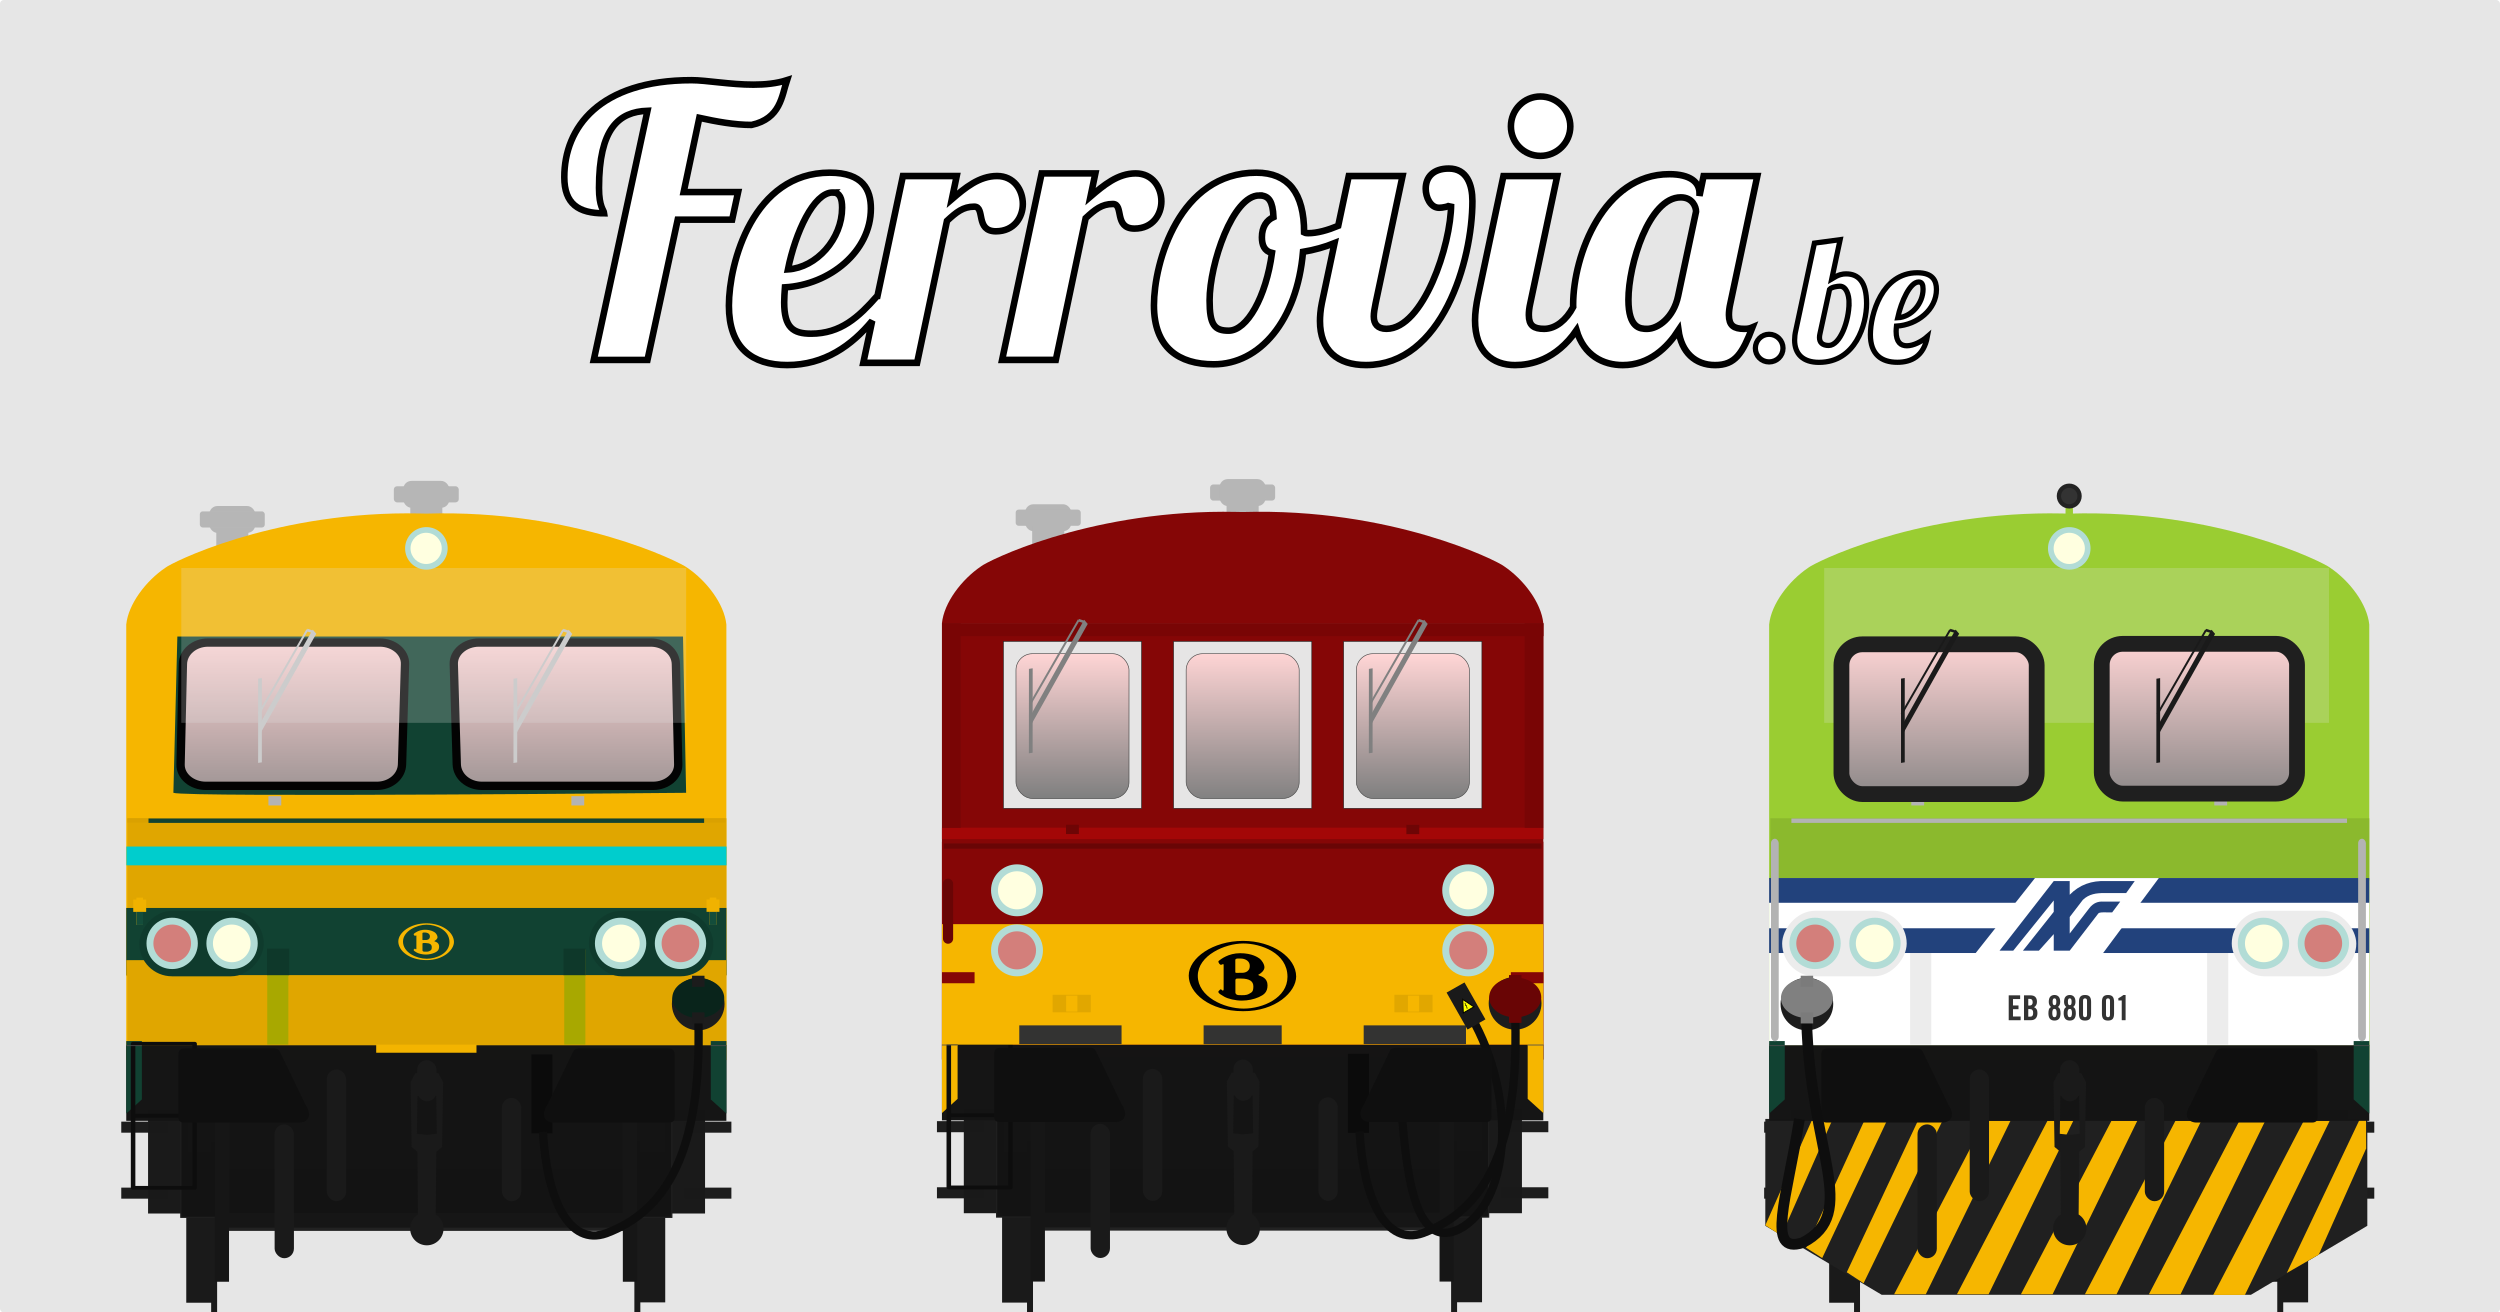 <?xml version="1.0" encoding="utf-8" standalone="no"?>
<!DOCTYPE svg PUBLIC "-//W3C//DTD SVG 1.1//EN" "http://www.w3.org/Graphics/SVG/1.1/DTD/svg11.dtd">
<svg version="1.1" width="1200" height="630" xmlns="http://www.w3.org/2000/svg" xmlns:xlink="http://www.w3.org/1999/xlink">
<defs>
<linearGradient id="linearGradient4798" x1="61.277" x2="169.78" y1="317.29" y2="316.65" gradientUnits="userSpaceOnUse"><stop stop-color="#ffd5d5" offset="0"/><stop stop-color="#808080" offset="1"/></linearGradient>
<linearGradient id="linearGradient5269" x1="137.09" x2="137.09" y1="142.21" y2="159.18" gradientTransform="matrix(1.062,0,0,1.062,-9.5,-13.626)" gradientUnits="userSpaceOnUse" xlink:href="#linearGradient4798"/>
<linearGradient id="linearGradient5279" x1="96.062" x2="96.062" y1="142.08" y2="159.18" gradientTransform="matrix(1.062,0,0,1.062,-9.5,-13.626)" gradientUnits="userSpaceOnUse" xlink:href="#linearGradient4798"/>
<linearGradient id="linearGradient5331" x1="116.51" x2="116.51" y1="141.94" y2="159.58" gradientTransform="matrix(1.062,0,0,1.062,-9.5,-13.626)" gradientUnits="userSpaceOnUse" xlink:href="#linearGradient4798"/>
<filter id="filter1899-3" x="-.131" y="-.755" width="1.262" height="2.511" color-interpolation-filters="sRGB"><feGaussianBlur stdDeviation="14.164"/></filter>
<linearGradient id="linearGradient1435-1" x1="79.051" x2="79.051" y1="78.396" y2="169.07" gradientTransform="matrix(.953 0 0 .882 126.94 18.574)" gradientUnits="userSpaceOnUse" xlink:href="#linearGradient4798"/>
<linearGradient id="linearGradient1467" x1="79.051" x2="79.051" y1="78.396" y2="169.07" gradientTransform="matrix(.953 0 0 .882 6.087 18.796)" gradientUnits="userSpaceOnUse" xlink:href="#linearGradient4798"/>
<filter id="filter1899-6" x="-.131" y="-.755" width="1.262" height="2.511" color-interpolation-filters="sRGB"><feGaussianBlur stdDeviation="14.164"/></filter>
<linearGradient id="linearGradient3629" x1="98.522" x2="98.522" y1="138.63" y2="163.25" gradientTransform="matrix(1.197,0,0,1.017,-18.904,-5.531)" gradientUnits="userSpaceOnUse" xlink:href="#linearGradient4798"/>
<linearGradient id="linearGradient3631" x1="98.522" x2="98.522" y1="138.63" y2="163.25" gradientTransform="matrix(-1.197,0,0,1.017,251.26,-5.531)" gradientUnits="userSpaceOnUse" xlink:href="#linearGradient4798"/>
</defs>
<g transform="translate(-158.75 -130.31)">
<rect x="158.75" y="130.31" width="1200" height="630" ry="1.794" fill="#e6e6e6"/>
<g transform="matrix(7.93 0 0 7.93 17.369 -607.45)">
<g fill="#fff" stroke="#000">
<g stroke-width=".397">
<path d="m59.211 104.66 0.948-4.493c1.039 0.226 2.122 0.429 3.161 0.429 1.761-0.384 1.829-1.761 2.145-2.709-0.632 0.203-1.332 0.271-2.032 0.271-1.422 0-2.845-0.271-3.748-0.271-5.577 0-7.699 2.867-7.699 5.87 0 1.626 0.858 2.19 2.416 2.19-0.023-0.203-0.316-0.384-0.316-1.535 0-3.612 1.197-4.606 2.935-4.674l-3.251 15.082h3.251l1.829-8.489h3.296l0.361-1.671z"/>
<path d="m80.879 103.53-2.393 11.289h3.251l1.806-8.58c0.564-0.519 0.971-0.858 1.648-0.858 0.677 0 0.045 1.49 1.31 1.49 1.106 0 1.626-0.858 1.626-1.648 0-0.858-0.542-1.693-1.558-1.693-1.084 0-1.942 0.722-2.732 1.4l0.294-1.4z"/>
</g>
<g transform="scale(.265)" stroke-width="1.5">
<path d="m256.81 390.51c-17.493 0-23.041 20.566-23.041 30.379 0 9.643 5.291 13.568 13.312 13.568 8.56 0 14.788-4.516 19.42-10.104l-2.033 9.592h12.289l6.826-32.428c2.133-1.963 3.671-3.242 6.231-3.242s0.171 5.631 4.949 5.631c4.181 0 6.143-3.242 6.143-6.229 0-3.243-2.047-6.4-5.887-6.4-4.096 0-7.34 2.731-10.326 5.291l1.109-5.291h-12.287l-5.809 27.393h-0.06c-4.267 4.864-8.362 8.619-15.104 8.619-4.096 0-6.144-1.365-6.144-7.168 0-1.024 0.087-2.219 0.172-3.414 10.24-0.597 19.627-8.193 19.627-18.006 0-4.267-1.792-8.191-9.387-8.191zm0.682 4.523c1.621 0 2.133 1.365 2.133 3.498 0 7.083-5.802 13.653-12.373 14.08 1.707-8.448 5.888-17.578 10.24-17.578z"/>
<path d="m398.22 389.57c-3.584 0-5.289 1.964-5.289 4.609 0 1.877 1.024 4.352 3.072 4.352 0.683 0 2.474-0.256 2.731-0.854 0 9.387-6.401 28.502-14.764 28.502-2.048 0-2.9-1.11-2.9-2.816 0-0.768 0.17-1.878 0.426-3.072l6.144-29.014h-12.289l-2.408 11.377c-2.394 1.002-4.832 1.68-6.846 1.68-0.256 0-0.598-1e-3 -0.939-0.172 0-8.96-3.583-13.652-10.922-13.652-17.579 0-23.381 20.48-23.381 30.293 0 9.728 5.716 13.482 13.652 13.482 10.496 0 19.029-9.899 20.395-25.686 2.546-0.419 4.981-1.105 7.205-1.996l-2.898 13.688c-0.341 1.621-0.428 3.157-0.428 4.096 0 6.741 4.011 10.07 10.496 10.07 17.408 0 24.32-23.81 24.32-37.463 0-3.755-1.281-7.424-5.377-7.424zm-43.303 6.144c2.219 0 3.074 1.365 3.244 4.949-1.536 0.683-2.647 2.218-2.647 4.607 0 1.707 0.513 3.157 2.305 3.584-1.365 10.069-5.717 17.75-9.898 17.75-3.243 0-4.352-1.28-4.352-6.912 0-8.363 5.289-23.979 11.348-23.979z"/>
<path d="m419.13 373.11c-3.755 0-6.74 3.071-6.74 6.826s2.986 6.742 6.74 6.742c3.755 0 6.828-2.987 6.828-6.742s-3.073-6.826-6.828-6.826zm29.404 17.75c-14.848 0-21.93 18.345-21.93 29.865 0 0.162 0.013 0.308 0.016 0.467-1.552 2.955-4.007 4.996-6.637 4.996-2.389 0-3.498-0.769-3.498-3.158 0-0.768 0.086-1.621 0.342-2.731l6.143-29.014h-12.287l-5.803 27.393c-0.427 2.048-0.682 3.925-0.682 5.547 0 7.168 4.009 10.24 9.129 10.24 3.539 0 9.341-1.132 14.047-7.949 1.71 5.758 6.061 7.949 10.58 7.949 6.059 0 10.155-4.012 12.715-7.938 0.683 4.949 3.753 7.938 8.361 7.938s6.229-2.646 8.533-8.619c-0.597 0.256-1.109 0.342-1.877 0.342-2.389 0-3.498-0.769-3.498-3.158 0-0.768 0.084-1.621 0.34-2.731l6.144-29.014h-12.27l-0.939 4.523v-0.598c0-2.475-2.048-4.352-6.912-4.352zm2.647 5.291c2.731 0 3.498 2.218 3.498 3.242l-4.096 19.285c-1.024 4.949-4.607 7.51-7.082 7.51-1.536 0-4.268-0.086-4.268-6.656 0-8.021 4.694-23.381 11.947-23.381z"/>
</g>
<g stroke-width=".318">
<path d="m124.08 114.11c0 0.463 0.368 0.831 0.831 0.831 0.463 0 0.842-0.368 0.842-0.831 0-0.463-0.379-0.842-0.842-0.842-0.463 0-0.831 0.379-0.831 0.842z"/>
<path d="m126.53 113.02c-0.053 0.221-0.074 0.421-0.074 0.6 0 0.842 0.505 1.347 1.473 1.347 2.231 0 2.883-2.325 2.883-3.556 0-1.336-0.505-1.799-1.242-1.799-0.21 0-0.431 0.032-0.863 0.295l0.505-2.367-1.557 0.21zm3.22-1.652c0 1.105-0.547 2.578-1.231 2.578-0.379 0-0.558-0.179-0.558-0.484 0-0.074 0.011-0.158 0.032-0.242l0.579-2.673c0.116-0.137 0.473-0.189 0.621-0.189 0.379 0 0.558 0.495 0.558 1.01z"/>
<path d="m132.6 113.09c0-0.095 0.011-0.21 0.021-0.316 1.263-0.074 2.42-1 2.42-2.22 0-0.526-0.221-1.01-1.157-1.01-2.157 0-2.841 2.536-2.841 3.746 0 1.189 0.652 1.673 1.631 1.673 0.842 0 1.599-0.358 1.82-1.557-0.337 0.295-0.842 0.558-1.242 0.558-0.368 0-0.652-0.21-0.652-0.873zm1.631-2.557c0 0.884-0.715 1.694-1.536 1.736 0.221-1 0.747-2.167 1.273-2.167 0.2 0 0.263 0.168 0.263 0.431z"/>
</g>
</g>
</g>
</g>
<g transform="translate(55.261 108.91)">
<g stroke-width="1.027">
<circle cx="161.96" cy="229.34" r="0" fill="#f6a900"/>
<circle cx="161.96" cy="229.49" r="0" fill="#b2dcd6"/>
<circle cx="161.96" cy="229.1" r="0" fill="#0f0"/>
</g>
</g>
<g transform="translate(449.76 230)">
<g transform="matrix(3.787,0,0,3.787,-291.78,-436.07)">
<g transform="translate(.431)" fill="#1d1d1d">
<rect x="76.61" y="196.52" width="5.987" height="1.403" style="paint-order:fill markers stroke"/>
<rect x="76.61" y="204.9" width="5.987" height="1.403" style="paint-order:fill markers stroke"/>
<g transform="translate(71.505)">
<rect x="76.61" y="196.52" width="5.987" height="1.403" style="paint-order:fill markers stroke"/>
<rect x="76.61" y="204.9" width="5.987" height="1.403" style="paint-order:fill markers stroke"/>
</g>
</g>
<g fill="#b6b6b6" fill-opacity=".996">
<rect x="88.232" y="118.33" width="5.828" height="3.414" ry="1.024" style="paint-order:fill markers stroke"/>
<rect x="111.66" y="115.82" width="8.247" height="2.049" ry=".41" style="paint-order:fill markers stroke"/>
<rect x="112.87" y="115.14" width="5.828" height="3.414" ry="1.024" style="paint-order:fill markers stroke"/>
<rect x="89.111" y="120.38" width="4.069" height="4.992" ry="0" style="paint-order:fill markers stroke"/>
<rect x="113.75" y="116.78" width="4.069" height="4.992" ry="0" style="paint-order:fill markers stroke"/>
<rect x="87.022" y="119.01" width="8.247" height="2.049" ry=".363" style="paint-order:fill markers stroke"/>
</g>
<rect x="77.674" y="161.1" width="76.222" height="27.603" fill="#850606" style="paint-order:fill markers stroke"/>
<rect x="77.674" y="133.4" width="76.222" height="55.326" fill="#850606" style="paint-order:fill markers stroke"/>
<rect x="88.841" y="202.57" width="53.892" height="7.825" fill="#222" fill-opacity=".996" style="paint-order:fill markers stroke"/>
<g transform="matrix(1.026,0,0,1.432,-3.886,-95.382)" fill="#1a1a1a" fill-opacity=".996">
<rect x="82.194" y="202.77" width="4.944" height="9.221" style="paint-order:fill markers stroke"/>
<rect x="146.2" y="202.77" width="4.944" height="9.221" style="paint-order:fill markers stroke"/>
</g>
<g transform="matrix(.271 0 0 .281 66.343 31.877)" fill="#1a1a1a">
<g transform="matrix(1,0,0,1.694,-1.67,-458.94)">
<rect x="71.611" y="624.95" width="13.436" height="40.166" stroke-width="1.066"/>
<rect x="83.278" y="622.16" width="2.796" height="45.745" stroke-width="1.619"/>
</g>
<rect transform="scale(-1,1)" x="-294.42" y="599.58" width="13.436" height="68.031" stroke-width="1.387"/>
<rect transform="scale(-1,1)" x="-282.75" y="594.85" width="2.796" height="77.48" stroke-width="2.107"/>
</g>
<rect x="84.605" y="188.56" width="62.364" height="20.117" fill="#141414" fill-opacity=".996" stroke="#1f1f1f" stroke-linecap="round" stroke-width=".152" style="paint-order:fill markers stroke"/>
<g transform="matrix(.959 0 0 .826 4.702 37.018)" fill="#161616">
<rect x="89.137" y="207.14" width="53.295" height="2.268" style="paint-order:fill markers stroke"/>
<rect x="87.814" y="191.64" width="1.89" height="26.08" style="paint-order:fill markers stroke"/>
<rect x="141.86" y="191.64" width="1.89" height="26.08" style="paint-order:fill markers stroke"/>
</g>
<path d="m113.28 119.28c-17.56 0.057-29.893 6.293-30.632 6.907-2.472 1.669-4.71 4.612-4.974 7.216h76.222c-0.264-2.604-2.501-5.547-4.974-7.216-0.774-0.642-14.255-7.446-33.137-6.872 0 0-1.681-0.037-2.505-0.035z" fill="#850606"/>
<rect x="77.674" y="159.32" width="76.222" height="1.449" fill="#a30707" style="paint-order:fill markers stroke"/>
<rect x="77.674" y="186.82" width="76.222" height="9.598" fill="#151515" fill-opacity=".996" style="paint-order:fill markers stroke"/>
<path d="m77.674 186.29h1.984v7.407l-1.984 1.795z" fill="#f6b600" style="paint-order:fill markers stroke"/>
<rect x="129.13" y="187.98" width="2.673" height="10.023" ry="0" fill="#0b0b0b" style="paint-order:fill markers stroke"/>
<g transform="matrix(1.185 0 0 .998 -14.498 .062)" fill="none" stroke="#0d0d0d" stroke-width=".487">
<path d="m78.516 186.94v18.335h6.595v-18.335z" stroke-linejoin="round"/>
<path d="m78.506 196.1h6.614"/>
</g>
<rect x="77.674" y="171.55" width="76.222" height="15.277" fill="#f6b600" style="paint-order:fill markers stroke"/>
<g transform="translate(1.479)" stroke-linecap="round">
<g fill="#e6e6e6" fill-opacity=".996" stroke="#1f1f1f">
<rect x="83.978" y="135.7" width="17.528" height="21.17" fill-opacity=".996" stroke-width=".077" style="paint-order:fill markers stroke"/>
<rect x="105.55" y="135.7" width="17.528" height="21.17" stroke-width=".077" style="paint-order:fill markers stroke"/>
<rect x="127.11" y="135.7" width="17.528" height="21.17" fill-opacity=".996" stroke-width=".077" style="paint-order:fill markers stroke"/>
</g>
<g stroke-width=".08">
<rect x="85.579" y="137.27" width="14.326" height="18.35" ry="2.092" fill="url(#linearGradient5279)" stroke="#444" style="paint-order:fill markers stroke"/>
<rect x="107.15" y="137.27" width="14.326" height="18.35" ry="2.092" fill="url(#linearGradient5331)" stroke="#484848" style="paint-order:fill markers stroke"/>
<rect x="128.72" y="137.27" width="14.326" height="18.35" ry="2.092" fill="url(#linearGradient5269)" stroke="#484848" style="paint-order:fill markers stroke"/>
</g>
</g>
<g transform="translate(5.8068e-4)" fill="#333" fill-opacity=".996">
<rect x="110.84" y="184.38" width="9.897" height="2.39" style="paint-order:fill markers stroke"/>
<rect x="87.475" y="184.38" width="12.965" height="2.379" style="paint-order:fill markers stroke"/>
<rect x="131.13" y="184.38" width="12.965" height="2.379" style="paint-order:fill markers stroke"/>
</g>
<g transform="translate(.133 -2.117)" fill="#e1a700">
<rect x="91.57" y="182.62" width="4.838" height="2.219" style="paint-order:fill markers stroke"/>
<rect x="134.89" y="182.62" width="4.838" height="2.219" style="paint-order:fill markers stroke"/>
</g>
<g transform="matrix(.079 0 0 .082 109.92 173.71)" stroke-width=".626">
<path transform="matrix(1.596 0 0 1.598 -12.34 -.74)" d="m54.621 0.178c-30.187 0-54.547 16.514-54.547 33.638 2.19e-4 16.434 20.349 34.26 54.547 34.36 33.095 0.2 53.449-18.827 53.449-33.559-0.1-18.326-23.563-34.439-53.449-34.439zm0.199 2.502c17.952 0 44.528 9.214 44.518 32.248 0 20.329-24.459 30.744-44.115 30.744-19.657 0-46.043-11.517-46.043-31.746 0.11-19.739 27.288-31.246 45.64-31.246z"/>
<path transform="matrix(1.596 0 0 1.598 -12.34 -.74)" d="m51.803 12.084c-11.924 0-19.447 5.919-20.75 6.82-1.404 0.902-1.405 1.391-0.803 2.393 0.501 0.911 0.502 1.012 1.395 1.713 0.902 0.701 1.805-1e-3 2.607-0.301 0.913-0.31 0.912 0.691 0.912 0.691v23.844c0 1.202-1.103 1.002-1.103 1.002s-0.602-0.601-1.204-1.002c-0.501-0.4-0.801-0.299-1.302 0.102l-1.305 1.3c-0.802 0.892-0.302 1.292 0.1 1.903 0.401 0.591 2.107 1.802 5.617 3.695 3.51 1.903 11.031 3.707 17.349 3.707 6.319 0 12.346-1.303 17.25-3.406 4.814-2.103 8.725-4.516 8.725-11.416 0-7.02-6.117-8.623-8.123-9.324-1.916-0.691-1.114-0.992-0.111-1.493 1.013-0.49 5.014-3.102 5.125-6.507 0-3.305-3.008-7.111-4.713-8.412-1.705-1.202-7.732-5.309-19.666-5.309zm-1.543 5.129c1.636-0.03 3.047 0.088 3.047 0.088s8.132 0.401 8.132 7.111c0 6.61-7.019 6.609-7.019 6.609s-5.316 0.1-6.318 0.1c-1.414 0-1.204-0.801-1.204-0.801v-11.617s-0.109-1.202 1.696-1.402c0.551-0.053 1.12-0.078 1.666-0.088zm1.465 19.375c0.46 5e-3 0.956 0.016 1.482 0.041 7.622 0.1 11.834 2.404 11.834 7.512 0 5.207-1.396 5.708-4.404 7.31-3.109 1.602-6.118 1.201-9.828 1.201-3.811 0-3.811-2.402-3.811-2.402v-12.018s-0.099-1.503 1.596-1.603c0.677 0 1.749-0.055 3.131-0.041z"/>
</g>
<g transform="matrix(.265 0 0 .265 72.343 40.393)" fill="#1a1a1a">
<rect x="116.25" y="564.15" width="9.25" height="63.139" ry="4.625"/>
<rect x="200.18" y="577.79" width="9.25" height="49.502" ry="4.625"/>
<g fill="#1a1a1a">
<rect x="91.236" y="590.47" width="9.25" height="64.149" ry="4.625"/>
<path d="m164.16 565.94v2e-3h-5.492l-2.273 4.293 0.504 31.062 2.779 2.273 0.25 30.095a8 8 0 0 0-3.736 6.764 8 8 0 0 0 8 8 8 8 0 0 0 8-8 8 8 0 0 0-3.736-6.758l0.25-30.103 2.777-2.273 0.506-31.062-2.273-4.293h-5.555zm0.049 10.61 4.496 0.25 0.252 18.182-4.776 0.504-4.758-0.502 0.254-18.182 4.531-0.252z"/>
<rect x="159.56" y="559.68" width="9.25" height="19.751" ry="4.625"/>
</g>
</g>
<path d="m153.9 186.29h-1.984v7.407l1.984 1.795z" fill="#f6b600" style="paint-order:fill markers stroke"/>
<rect x="77.897" y="161.32" width="75.775" height=".668" fill="#690505" style="paint-order:fill markers stroke"/>
<g transform="translate(-.243)" stroke-width=".24">
<path d="m78.692 166.43v6.961" fill="none" stroke="#690505" stroke-linecap="round" stroke-width="1.287"/>
<g transform="translate(.023 -1.058)">
<circle transform="scale(-1,1)" cx="-87.407" cy="175.93" r="3.291" fill="#b2dcd6"/>
<circle transform="scale(-1,1)" cx="-87.407" cy="175.93" r="2.414" fill="#f00" fill-opacity=".422"/>
</g>
<circle transform="scale(-1,1)" cx="-87.43" cy="167.26" r="3.291" fill="#b2dcd6"/>
<circle transform="scale(-1,1)" cx="-87.43" cy="167.26" r="2.414" fill="#ffffe0"/>
<g transform="translate(0 .032)">
<g transform="translate(57.218,-1.09)">
<circle transform="scale(-1,1)" cx="-87.407" cy="175.93" r="3.291" fill="#b2dcd6"/>
<circle transform="scale(-1,1)" cx="-87.407" cy="175.93" r="2.414" fill="#f00" fill-opacity=".422"/>
</g>
<circle transform="scale(-1,1)" cx="-144.62" cy="167.23" r="3.291" fill="#b2dcd6"/>
<circle transform="scale(-1,1)" cx="-144.62" cy="167.23" r="2.414" fill="#ffffe0"/>
</g>
</g>
<g transform="matrix(1.026,0,0,1.062,-4.67,-13.626)" fill="#090909">
<g transform="translate(1.735,-6.35)">
<path d="m85.723 195.47h11.109c0.385 0 0.574 0.151 0.685 0.343l3.205 6.403c0.838 1.245 0.367 2.053-0.682 2.122h-14.385c-0.677 0-0.686-0.458-0.686-0.709v-7.358c0-0.298 0.046-0.801 0.754-0.801z" fill="#0f0f0f"/>
</g>
<g transform="matrix(-1,0,0,1,233.12,-6.35)">
<path d="m86.981 192.66c-5.221 9.643-4.098 21.372 1.963 24.447 6.478 3.045 6.704-10.159 7.416-17.282" fill="none" stroke="#0e0e0e" stroke-width="1.014"/>
<path d="m85.723 195.47h11.109c0.385 0 0.574 0.151 0.685 0.343l3.205 6.403c0.838 1.245 0.367 2.053-0.682 2.122h-14.385c-0.677 0-0.686-0.458-0.686-0.709v-7.358c0-0.298 0.046-0.801 0.754-0.801z" fill="#0f0f0f"/>
</g>
</g>
<circle cx="150.32" cy="181.58" r="3.344" fill="#1d1d1d" style="paint-order:fill markers stroke"/>
<g fill="none" stroke="#4e4e4e" stroke-width=".106">
<path d="m77.674 186.87h1.984"/>
<path d="m151.92 186.87h1.98"/>
</g>
</g>
<rect x="2.405" y="69.156" width="288.68" height="6.199" fill="#790505" stroke-width="3.787" style="paint-order:fill markers stroke"/>
<rect x="2.397" y="69.156" width="9.001" height="98.213" fill="#790505" stroke-width="3.787" style="paint-order:fill markers stroke"/>
<path d="m277.6 259.8c1.579 63.411-15.763 91.308-44.278 102.05-17.876 6.374-28.564-16.032-30.511-48.728" fill="none" stroke="#0e0e0e" stroke-width="4.008"/>
<rect x="2.397" y="236.65" width="15.64" height="5.312" fill="#850606" stroke-width="3.787" style="paint-order:fill markers stroke"/>
<rect transform="rotate(-29.524)" x="91.392" y="334.98" width="9.887" height="20.374" fill="#1a1a1a" stroke-width="3.787" style="paint-order:fill markers stroke"/>
<path d="m252.33 249.69 0.286 6.529 5.145-2.939z" fill="#ff0" stroke="#000" stroke-width=".501"/>
<rect x="275.45" y="236.65" width="15.64" height="5.312" fill="#850606" stroke-width="3.787" style="paint-order:fill markers stroke"/>
<ellipse cx="277.53" cy="248.76" rx="12.499" ry="9.558" fill="#690505" stroke-width="4.471" style="paint-order:fill markers stroke"/>
<rect x="276.02" y="257.09" width="3.059" height="2.415" fill="#090909" stroke="#690505" stroke-linecap="round" stroke-width="2.922" style="paint-order:fill markers stroke"/>
<rect x="276.02" y="239.48" width="3.059" height="2.415" fill="#090909" stroke="#690505" stroke-linecap="round" stroke-width="2.922" style="paint-order:fill markers stroke"/>
<rect transform="scale(-1)" x="-231.49" y="-170.39" width="6.182" height="4.465" fill="#6e0505" stroke-width="3.787"/>
<g transform="matrix(3.222,-1.99,1.99,3.222,-96.849,176.78)">
<path d="m68.344 65.366-0.112 0.339 0.09 0.031-0.091 0.284" fill="none" stroke="#000" stroke-width=".079"/>
<path d="m68.152 65.984 0.028 0.184 0.134-0.127z" fill-opacity=".996"/>
</g>
<g transform="matrix(3.787,0,0,3.787,3.7364e-4,-3.1244e-6)">
<rect x="59.69" y="65.464" width="1.422" height="2.017" fill="#f6b600" style="paint-order:fill markers stroke"/>
<rect x="16.37" y="65.464" width="1.422" height="2.017" fill="#f6b600" style="paint-order:fill markers stroke"/>
<rect x="74.478" y="18.26" width="2.377" height="25.932" fill="#790505" style="paint-order:fill markers stroke"/>
</g>
<g transform="matrix(3.787,0,0,3.787,-291.78,-436.07)" fill="#808080">
<g transform="matrix(-.886 0 0 -1.266 116.84 190.34)">
<path transform="translate(.202 1.587)" d="m23.145 43.31 8.156-10.171-0.026 1.067s-7.627 9.559-7.625 9.519z" fill="#808080" stroke-width=".347"/>
<rect transform="matrix(-.001 1 .994 -.11 0 0)" x="35.464" y="31.457" width="8.454" height=".538" fill="#808080" stroke-width=".168"/>
<path d="m24.658 45.274 6.962-8.446" fill="none" stroke="#808080" stroke-width=".254px"/>
<path d="m24.658 45.274-0.787-0.178" fill="#808080" stroke="#808080" stroke-width=".265px"/>
</g>
<rect transform="scale(-1)" x="-95.032" y="-160.13" width="1.632" height="1.179" fill="#6e0505"/>
<g transform="matrix(-.886 0 0 -1.266 159.93 190.34)">
<path transform="translate(.202 1.587)" d="m23.145 43.31 8.156-10.171-0.026 1.067s-7.627 9.559-7.625 9.519z" fill="#808080" stroke-width=".347"/>
<rect transform="matrix(-.001 1 .994 -.11 0 0)" x="35.464" y="31.457" width="8.454" height=".538" fill="#808080" stroke-width=".168"/>
<path d="m24.658 45.274 6.962-8.446" fill="none" stroke="#808080" stroke-width=".254px"/>
<path d="m24.658 45.274-0.787-0.178" fill="#808080" stroke="#808080" stroke-width=".265px"/>
</g>
</g>
</g>
<g transform="matrix(1.034 0 0 1.034 843.85 216.41)">
<g transform="matrix(3.655,0,0,3.655,-278.74,-406.89)">
<g transform="translate(.431)" fill="#1d1d1d">
<rect x="76.61" y="196.52" width="5.987" height="1.403" style="paint-order:fill markers stroke"/>
<rect x="76.61" y="204.9" width="5.987" height="1.403" style="paint-order:fill markers stroke"/>
<g transform="translate(71.505)">
<rect x="76.61" y="196.52" width="5.987" height="1.403" style="paint-order:fill markers stroke"/>
<rect x="76.61" y="204.9" width="5.987" height="1.403" style="paint-order:fill markers stroke"/>
</g>
</g>
<g fill-opacity=".996">
<rect x="88.841" y="202.57" width="53.892" height="7.825" fill="#222" style="paint-order:fill markers stroke"/>
<g transform="matrix(1.026,0,0,1.432,-3.886,-95.382)" fill="#1a1a1a">
<rect x="82.194" y="202.77" width="4.944" height="9.221" style="paint-order:fill markers stroke"/>
<rect x="146.2" y="202.77" width="4.944" height="9.221" style="paint-order:fill markers stroke"/>
</g>
</g>
<g transform="matrix(.271 0 0 .281 66.343 31.877)" fill="#1a1a1a">
<g transform="matrix(1,0,0,1.694,-1.67,-458.94)">
<rect x="71.611" y="624.95" width="13.436" height="40.166" stroke-width="1.066"/>
<rect x="83.278" y="622.16" width="2.796" height="45.745" stroke-width="1.619"/>
</g>
<rect transform="scale(-1,1)" x="-294.42" y="599.58" width="13.436" height="68.031" stroke-width="1.387"/>
<rect transform="scale(-1,1)" x="-282.75" y="594.85" width="2.796" height="77.48" stroke-width="2.107"/>
</g>
<rect x="84.605" y="188.56" width="62.364" height="20.117" fill="#141414" fill-opacity=".996" stroke="#1f1f1f" stroke-linecap="round" stroke-width=".152" style="paint-order:fill markers stroke"/>
<g transform="matrix(.959 0 0 .826 4.702 37.018)" fill="#161616">
<rect x="89.137" y="207.14" width="53.295" height="2.268" style="paint-order:fill markers stroke"/>
<rect x="87.814" y="191.64" width="1.89" height="26.08" style="paint-order:fill markers stroke"/>
<rect x="141.86" y="191.64" width="1.89" height="26.08" style="paint-order:fill markers stroke"/>
</g>
<g transform="matrix(.274 0 0 .274 180.44 32.061)">
<path d="m-376.83 598.95v49.549l53.932 31.967h171.19l53.932-31.967v-49.549s-279.28 0.102-279.05 0z" fill="#202020" style="paint-order:stroke fill markers"/>
<g fill="#f6b600">
<path d="m-355.37 599.84-21.46 48.427 7.439 4.808 23.443-53.234z"/>
<path d="m-357.95 658.65 26.966-58.803h10.487l-29.962 63.597z"/>
<path d="m-339.07 670.03 7.79 5.094 36.554-75.282h-11.386z"/>
<path d="m-317.11 680.22 41.947-80.376h11.985l-39.25 80.376z"/>
<path d="m-288 680.22 41.947-80.376h11.985l-39.25 80.376z"/>
<path d="m-258.34 680.22 41.947-80.376h11.985l-39.25 80.376z"/>
<path d="m-228.68 680.22 41.947-80.376h11.985l-39.25 80.376z"/>
<path d="m-199.02 680.22 41.947-80.376h11.985l-39.25 80.376z"/>
<path d="m-169.19 680.53 41.947-80.683h11.985l-39.25 80.683z"/>
<path d="m-101.17 598.87-33.96 71.52 14.854-8.54 21.96-49.209-0.069-13.77z"/>
</g>
</g>
<path d="m113.28 119.26c-17.56 0.057-29.893 6.293-30.632 6.907-2.472 1.669-4.709 4.61-4.973 7.214h-5.16e-4v55.326h76.222v-55.326h-5.2e-4c-0.265-2.603-2.501-5.545-4.973-7.214-0.774-0.642-14.255-7.446-33.137-6.872 0 0-1.682-0.037-2.505-0.035z" fill="#9acd32" style="paint-order:fill markers stroke"/>
<rect x="77.824" y="157.99" width="76.072" height="28.83" fill="#8bb92d" style="paint-order:stroke fill markers"/>
<rect x="77.674" y="165.58" width="76.222" height="21.294" ry=".363" fill="#fff" style="paint-order:stroke fill markers"/>
<rect x="95.581" y="174.65" width="2.685" height="12.083" fill="#ececec" style="paint-order:stroke fill markers"/>
<rect x="77.674" y="186.82" width="76.222" height="9.598" fill="#151515" fill-opacity=".996" style="paint-order:fill markers stroke"/>
<path d="m77.674 186.29h1.984v7.407l-1.984 1.795z" fill="#114232" style="paint-order:fill markers stroke"/>
<g transform="matrix(.265 0 0 .265 72.343 40.393)" fill="#1a1a1a">
<rect x="116.25" y="564.15" width="9.25" height="63.139" ry="4.625"/>
<rect x="200.18" y="577.79" width="9.25" height="49.502" ry="4.625"/>
<g fill="#1a1a1a">
<rect x="91.236" y="590.47" width="9.25" height="64.149" ry="4.625"/>
<path d="m164.16 565.94v2e-3h-5.492l-2.273 4.293 0.504 31.062 2.779 2.273 0.25 30.095a8 8 0 0 0-3.736 6.764 8 8 0 0 0 8 8 8 8 0 0 0 8-8 8 8 0 0 0-3.736-6.758l0.25-30.103 2.777-2.273 0.506-31.062-2.273-4.293h-5.555zm0.049 10.61 4.496 0.25 0.252 18.182-4.776 0.504-4.758-0.502 0.254-18.182 4.531-0.252z"/>
<rect x="159.56" y="559.68" width="9.25" height="19.751" ry="4.625"/>
</g>
</g>
<path d="m153.9 186.29h-1.984v7.407l1.984 1.795z" fill="#114232" style="paint-order:fill markers stroke"/>
<g transform="matrix(1.026,0,0,1.062,-4.67,-13.626)" fill="#090909">
<g transform="translate(1.735,-6.35)">
<path d="m85.723 195.47h11.109c0.385 0 0.574 0.151 0.685 0.343l3.205 6.403c0.838 1.245 0.367 2.053-0.682 2.122h-14.385c-0.677 0-0.686-0.458-0.686-0.709v-7.358c0-0.298 0.046-0.801 0.754-0.801z" fill="#0f0f0f"/>
</g>
<g transform="matrix(-1,0,0,1,233.12,-6.35)">
<path d="m85.723 195.47h11.109c0.385 0 0.574 0.151 0.685 0.343l3.205 6.403c0.838 1.245 0.367 2.053-0.682 2.122h-14.385c-0.677 0-0.686-0.458-0.686-0.709v-7.358c0-0.298 0.046-0.801 0.754-0.801z" fill="#0f0f0f"/>
</g>
</g>
<circle cx="82.47" cy="181.58" r="3.344" fill="#1d1d1d" style="paint-order:fill markers stroke"/>
<g fill="none" stroke="#4e4e4e" stroke-width=".106">
<path d="m77.674 186.87h1.984"/>
<path d="m151.92 186.87h1.98"/>
</g>
<rect x="133.3" y="174.65" width="2.685" height="12.083" fill="#ececec" style="paint-order:stroke fill markers"/>
<rect x="77.674" y="171.96" width="76.222" height="3.143" fill="#22427c" style="paint-order:stroke fill markers"/>
<g transform="translate(.03)">
<g transform="matrix(.265 0 0 .265 81.804 108.11)">
<g transform="translate(4.186,-30.2)">
<rect x="201.83" y="262.77" width="59.691" height="31.396" ry="15.698" fill="#ececec" style="paint-order:stroke fill markers"/>
<g transform="matrix(-.896 0 0 .896 325.29 -163.34)">
<circle cx="88.768" cy="493" r="13.732" fill="#b2dcd6"/>
<circle cx="120.81" cy="493" r="13.732" fill="#b2dcd6"/>
<circle cx="120.65" cy="493" r="10.07" fill="#ffffe0"/>
<circle cx="88.8" cy="493" r="10.07" fill="#f00" fill-opacity=".422"/>
</g>
</g>
</g>
<g transform="matrix(-.265 0 0 .265 149.71 108.11)">
<g transform="translate(4.186,-30.2)">
<rect x="201.83" y="262.77" width="59.691" height="31.396" ry="15.698" fill="#ececec" style="paint-order:stroke fill markers"/>
<g transform="matrix(-.896 0 0 .896 325.29 -163.34)">
<circle cx="88.768" cy="493" r="13.732" fill="#b2dcd6"/>
<circle cx="120.81" cy="493" r="13.732" fill="#b2dcd6"/>
<circle cx="120.65" cy="493" r="10.07" fill="#ffffe0"/>
<circle cx="88.8" cy="493" r="10.07" fill="#f00" fill-opacity=".422"/>
</g>
</g>
</g>
</g>
<g transform="translate(5.657,2.661)" fill="#b3b3b3">
<g transform="translate(-.865)">
<rect transform="scale(-1)" x="-92.571" y="-153.7" width="1.632" height="1.179"/>
<rect transform="scale(-1)" x="-131.05" y="-153.7" width="1.632" height="1.179"/>
</g>
<rect x="74.845" y="155.36" width="70.569" height=".556" style="paint-order:stroke fill markers"/>
</g>
<rect transform="matrix(.247 0 0 .437 80.534 74.763)" x="16.726" y="117.71" width="259.59" height="45.006" fill="#e2e2e2" fill-opacity=".232" filter="url(#filter1899-3)"/>
<rect x="77.674" y="165.58" width="76.222" height="3.143" fill="#22427c" style="paint-order:stroke fill markers"/>
</g>
<path d="m22.571 264.22c1.524 61.198 24.837 89.59-1.834 103.35-17.236 5.638-7.355-20.309-1.511-57.386" fill="none" stroke="#0e0e0e" stroke-width="5"/>
<g stroke-width="2.82">
<ellipse cx="22.7" cy="254.04" rx="12.062" ry="9.224" fill="#808080" style="paint-order:fill markers stroke"/>
<rect x="21.23" y="262.08" width="2.952" height="2.331" fill="#666" stroke="#7b7b7b" stroke-linecap="round" style="paint-order:fill markers stroke"/>
<rect x="21.23" y="245.08" width="2.952" height="2.331" fill="#808080" stroke="#7b7b7b" stroke-linecap="round" style="paint-order:fill markers stroke"/>
</g>
<g transform="matrix(3.034,0,0,3.034,22.287,11.335)" stroke-width=".237">
<circle cx="40.275" cy="11.187" r="3.257" fill="#b2dcd6"/>
<circle cx="40.275" cy="11.187" r="2.388" fill="#ffffe0"/>
</g>
<g transform="translate(1.151)" stroke="#1f1f1f" stroke-linecap="round" stroke-width="7.333">
<rect x="37.569" y="89.807" width="90.64" height="69.527" ry="9.717" fill="url(#linearGradient1467)" style="paint-order:stroke fill markers"/>
<rect x="158.42" y="89.585" width="90.64" height="69.527" ry="9.717" fill="url(#linearGradient1435-1)" style="paint-order:stroke fill markers"/>
</g>
<g transform="matrix(3.655,0,0,3.655,-278.74,-406.89)" fill="#1a1a1a">
<g transform="translate(77.04,-77.838)">
<path d="m24.769 212.39-7.227 12.88 0.023-1.351s6.758-12.105 6.756-12.054z" stroke-width=".368"/>
<rect transform="matrix(0 -1 -.988 .157 0 0)" x="-231.56" y="-18.075" width="10.706" height=".48" stroke-width=".178"/>
<g transform="matrix(-.886 0 0 -1.266 45.456 269.24)" stroke="#1a1a1a">
<path d="m24.658 45.274 6.962-8.446" stroke-width=".254px"/>
<path d="m24.658 45.274-0.787-0.178" stroke-width=".265px"/>
</g>
</g>
<g transform="matrix(-.886 0 0 -1.266 155 191.41)">
<path transform="translate(.202 1.587)" d="m23.145 43.31 8.156-10.171-0.026 1.067s-7.627 9.559-7.625 9.519z" stroke-width=".347"/>
<rect transform="matrix(-.001 1 .994 -.11 0 0)" x="35.464" y="31.457" width="8.454" height=".538" stroke-width=".168"/>
<path d="m24.658 45.274 6.962-8.446" stroke="#1a1a1a" stroke-width=".254px"/>
<path d="m24.658 45.274-0.787-0.178" stroke="#1a1a1a" stroke-width=".265px"/>
</g>
</g>
<g transform="translate(-1.978)" fill="#333">
<path d="m118.35 264.31v-11.552h5.312v1.728h-3.328v2.976h2.56v1.728h-2.56v3.392h3.552v1.728z"/>
<path d="m127.43 257.49h0.72q0.56 0 0.944-0.368 0.384-0.384 0.384-1.104 0-1.632-1.296-1.632h-0.752zm0 5.184h0.832q0.8 0 1.12-0.448t0.32-1.328q0-0.896-0.368-1.328-0.368-0.448-1.264-0.448h-0.64zm-1.984-9.92h2.944q1.6 0 2.336 0.784t0.736 2.272q0 0.368-0.08 0.752-0.08 0.368-0.256 0.688-0.16 0.32-0.432 0.576-0.256 0.256-0.608 0.4 0.768 0.336 1.184 0.976t0.416 1.76q0 0.72-0.176 1.328-0.16 0.608-0.528 1.056t-0.96 0.704-1.44 0.256h-3.136z"/>
<path d="m139.6 257.33q0.464 0 0.656-0.368 0.208-0.368 0.208-1.216t-0.208-1.216q-0.192-0.368-0.656-0.368t-0.672 0.368q-0.192 0.368-0.192 1.216t0.192 1.216q0.208 0.368 0.672 0.368zm0 5.568q0.576 0 0.8-0.496 0.224-0.512 0.224-1.424t-0.224-1.408q-0.224-0.512-0.8-0.512t-0.8 0.512q-0.224 0.496-0.224 1.408t0.224 1.424q0.224 0.496 0.8 0.496zm-2.816-1.792q0-1.056 0.224-1.776 0.24-0.72 0.976-1.184-0.528-0.384-0.784-1.008t-0.256-1.296q0-1.68 0.704-2.464 0.72-0.784 1.952-0.784 1.216 0 1.936 0.784t0.72 2.464q0 0.672-0.256 1.296t-0.784 1.008q0.736 0.464 0.96 1.184 0.24 0.72 0.24 1.776 0 1.648-0.704 2.512-0.704 0.848-2.112 0.848t-2.112-0.848q-0.704-0.864-0.704-2.512z"/>
<path d="m146.69 257.33q0.464 0 0.656-0.368 0.208-0.368 0.208-1.216t-0.208-1.216q-0.192-0.368-0.656-0.368t-0.672 0.368q-0.192 0.368-0.192 1.216t0.192 1.216q0.208 0.368 0.672 0.368zm0 5.568q0.576 0 0.8-0.496 0.224-0.512 0.224-1.424t-0.224-1.408q-0.224-0.512-0.8-0.512t-0.8 0.512q-0.224 0.496-0.224 1.408t0.224 1.424q0.224 0.496 0.8 0.496zm-2.816-1.792q0-1.056 0.224-1.776 0.24-0.72 0.976-1.184-0.528-0.384-0.784-1.008t-0.256-1.296q0-1.68 0.704-2.464 0.72-0.784 1.952-0.784 1.216 0 1.936 0.784t0.72 2.464q0 0.672-0.256 1.296t-0.784 1.008q0.736 0.464 0.96 1.184 0.24 0.72 0.24 1.776 0 1.648-0.704 2.512-0.704 0.848-2.112 0.848t-2.112-0.848q-0.704-0.864-0.704-2.512z"/>
<path d="m154.71 255.27q0-1.104-0.928-1.104t-0.928 1.104v6.528q0 1.104 0.928 1.104t0.928-1.104zm-3.744 0.496q0-1.648 0.656-2.4 0.656-0.768 2.16-0.768t2.16 0.768q0.656 0.752 0.656 2.4v5.536q0 1.648-0.656 2.416-0.656 0.752-2.16 0.752t-2.16-0.752q-0.656-0.768-0.656-2.416z"/>
<path d="m165.37 255.27q0-1.104-0.928-1.104t-0.928 1.104v6.528q0 1.104 0.928 1.104t0.928-1.104zm-3.744 0.496q0-1.648 0.656-2.4 0.656-0.768 2.16-0.768t2.16 0.768q0.656 0.752 0.656 2.4v5.536q0 1.648-0.656 2.416-0.656 0.752-2.16 0.752t-2.16-0.752q-0.656-0.768-0.656-2.416z"/>
<path d="m170.82 255.15h-1.568v-1.072q0.672-0.336 1.264-0.704t1.088-0.784h1.008v11.712h-1.792z"/>
</g>
<path d="m128.58 198.31-28.155 35.593h59.186l26.46-35.593z" fill="#fff"/>
<g transform="translate(.848)">
<g fill="#b3b3b3">
<rect x="5.166" y="180.06" width="3.595" height="93.961" ry="2.058" style="paint-order:stroke fill markers"/>
<rect x="277.74" y="180.06" width="3.595" height="93.961" ry="2.058" style="paint-order:stroke fill markers"/>
</g>
</g>
<path d="m112.13 232.01h6.354l18.797-23.298v5.295l-14.296 18.003h7.413l6.883-7.678v7.678h7.413l13.237-17.208c0.417-0.87 4.062-0.478 6.46-0.529l3.759-5.03h-7.837c-2.426-0.151-4.69 0.59-6.619 3.177l-9.001 11.649v-7.678l6.089-7.942c2.869-2.744 6.193-3.178 10.06-3.177h10.06l3.971-5.56h-13.502c-6.388-0.237-12.037 1.601-16.679 6.354v-6.354h-7.413z" fill="#22427c"/>
<rect x="142.75" y="20.169" width="3.446" height="9.874" fill="#9acd32" style="paint-order:stroke fill markers"/>
<circle cx="144.47" cy="20.979" r="4.794" fill="#333" stroke="#232323" stroke-linecap="round" stroke-width="2" style="paint-order:stroke fill markers"/>
</g>
<g transform="matrix(1.034 0 0 1.034 55.262 216.41)">
<g transform="matrix(3.655,0,0,3.655,-278.74,-406.89)">
<g transform="translate(.431)" fill="#1d1d1d">
<rect x="76.61" y="196.52" width="5.987" height="1.403" style="paint-order:fill markers stroke"/>
<rect x="76.61" y="204.9" width="5.987" height="1.403" style="paint-order:fill markers stroke"/>
<g transform="translate(71.505)">
<rect x="76.61" y="196.52" width="5.987" height="1.403" style="paint-order:fill markers stroke"/>
<rect x="76.61" y="204.9" width="5.987" height="1.403" style="paint-order:fill markers stroke"/>
</g>
</g>
<g fill-opacity=".996">
<g fill="#b6b6b6">
<rect x="88.232" y="118.33" width="5.828" height="3.414" ry="1.024" style="paint-order:fill markers stroke"/>
<rect x="111.66" y="115.82" width="8.247" height="2.049" ry=".41" style="paint-order:fill markers stroke"/>
<rect x="112.87" y="115.14" width="5.828" height="3.414" ry="1.024" style="paint-order:fill markers stroke"/>
<rect x="89.111" y="120.38" width="4.069" height="4.992" ry="0" style="paint-order:fill markers stroke"/>
<rect x="113.75" y="116.78" width="4.069" height="4.992" ry="0" style="paint-order:fill markers stroke"/>
<rect x="87.022" y="119.01" width="8.247" height="2.049" ry=".363" style="paint-order:fill markers stroke"/>
</g>
<rect x="88.841" y="202.57" width="53.892" height="7.825" fill="#222" style="paint-order:fill markers stroke"/>
<g transform="matrix(1.026,0,0,1.432,-3.886,-95.382)" fill="#1a1a1a">
<rect x="82.194" y="202.77" width="4.944" height="9.221" style="paint-order:fill markers stroke"/>
<rect x="146.2" y="202.77" width="4.944" height="9.221" style="paint-order:fill markers stroke"/>
</g>
</g>
<g transform="matrix(.271 0 0 .281 66.343 31.877)" fill="#1a1a1a">
<g transform="matrix(1,0,0,1.694,-1.67,-458.94)">
<rect x="71.611" y="624.95" width="13.436" height="40.166" stroke-width="1.066"/>
<rect x="83.278" y="622.16" width="2.796" height="45.745" stroke-width="1.619"/>
</g>
<rect transform="scale(-1,1)" x="-294.42" y="599.58" width="13.436" height="68.031" stroke-width="1.387"/>
<rect transform="scale(-1,1)" x="-282.75" y="594.85" width="2.796" height="77.48" stroke-width="2.107"/>
</g>
<rect x="84.605" y="188.56" width="62.364" height="20.117" fill="#141414" fill-opacity=".996" stroke="#1f1f1f" stroke-linecap="round" stroke-width=".152" style="paint-order:fill markers stroke"/>
<g transform="matrix(.959 0 0 .826 4.702 37.018)" fill="#161616">
<rect x="89.137" y="207.14" width="53.295" height="2.268" style="paint-order:fill markers stroke"/>
<rect x="87.814" y="191.64" width="1.89" height="26.08" style="paint-order:fill markers stroke"/>
<rect x="141.86" y="191.64" width="1.89" height="26.08" style="paint-order:fill markers stroke"/>
</g>
<path d="m113.28 119.26c-17.56 0.057-29.893 6.293-30.632 6.907-2.472 1.669-4.709 4.61-4.973 7.214h-5.16e-4v55.326h76.222v-55.326h-5.2e-4c-0.265-2.603-2.501-5.545-4.973-7.214-0.774-0.642-14.255-7.446-33.137-6.872 0 0-1.682-0.037-2.505-0.035z" fill="#f6b600" style="paint-order:fill markers stroke"/>
<path transform="matrix(.265 0 0 .265 77.041 115.14)" d="m26.887 74.604-1.908 74.885c5.351 2.268 245.75 0 245.75 0l-1.498-74.885z" fill="#114232" style="paint-order:stroke fill markers"/>
<rect x="77.824" y="157.99" width="76.072" height="28.83" fill="#e0a600" style="paint-order:stroke fill markers"/>
<rect x="77.674" y="186.82" width="76.222" height="9.598" fill="#151515" fill-opacity=".996" style="paint-order:fill markers stroke"/>
<path d="m77.674 186.29h1.984v7.407l-1.984 1.795z" fill="#114232" style="paint-order:fill markers stroke"/>
<rect x="129.13" y="187.98" width="2.673" height="10.023" ry="0" fill="#0b0b0b" style="paint-order:fill markers stroke"/>
<g transform="matrix(1.185 0 0 .998 -14.498 .062)" fill="none" stroke="#0d0d0d" stroke-width=".487">
<path d="m78.516 186.94v18.335h6.595v-18.335z" stroke-linejoin="round"/>
<path d="m78.506 196.1h6.614"/>
</g>
<g transform="matrix(.265 0 0 .265 72.343 40.393)" fill="#1a1a1a">
<rect x="116.25" y="564.15" width="9.25" height="63.139" ry="4.625"/>
<rect x="200.18" y="577.79" width="9.25" height="49.502" ry="4.625"/>
<g fill="#1a1a1a">
<rect x="91.236" y="590.47" width="9.25" height="64.149" ry="4.625"/>
<path d="m164.16 565.94v2e-3h-5.492l-2.273 4.293 0.504 31.062 2.779 2.273 0.25 30.095a8 8 0 0 0-3.736 6.764 8 8 0 0 0 8 8 8 8 0 0 0 8-8 8 8 0 0 0-3.736-6.758l0.25-30.103 2.777-2.273 0.506-31.062-2.273-4.293h-5.555zm0.049 10.61 4.496 0.25 0.252 18.182-4.776 0.504-4.758-0.502 0.254-18.182 4.531-0.252z"/>
<rect x="159.56" y="559.68" width="9.25" height="19.751" ry="4.625"/>
</g>
</g>
<path d="m153.9 186.29h-1.984v7.407l1.984 1.795z" fill="#114232" style="paint-order:fill markers stroke"/>
<g transform="matrix(1.026,0,0,1.062,-4.67,-13.626)" fill="#090909">
<g transform="translate(1.735,-6.35)">
<path d="m85.723 195.47h11.109c0.385 0 0.574 0.151 0.685 0.343l3.205 6.403c0.838 1.245 0.367 2.053-0.682 2.122h-14.385c-0.677 0-0.686-0.458-0.686-0.709v-7.358c0-0.298 0.046-0.801 0.754-0.801z" fill="#0f0f0f"/>
</g>
<g transform="matrix(-1,0,0,1,233.12,-6.35)">
<path d="m85.723 195.47h11.109c0.385 0 0.574 0.151 0.685 0.343l3.205 6.403c0.838 1.245 0.367 2.053-0.682 2.122h-14.385c-0.677 0-0.686-0.458-0.686-0.709v-7.358c0-0.298 0.046-0.801 0.754-0.801z" fill="#0f0f0f"/>
</g>
</g>
<circle cx="150.32" cy="181.58" r="3.344" fill="#1d1d1d" style="paint-order:fill markers stroke"/>
<g fill="none" stroke="#4e4e4e" stroke-width=".106">
<path d="m77.674 186.87h1.984"/>
<path d="m151.92 186.87h1.98"/>
</g>
<rect x="77.676" y="169.38" width="76.222" height="8.529" ry="0" fill="#114232" style="paint-order:stroke fill markers"/>
<rect x="77.695" y="161.58" width="76.222" height="2.387" ry="0" fill="#00cdcd" style="paint-order:stroke fill markers"/>
<g transform="translate(.004 -.331)" fill="#e0a600">
<rect x="146.65" y="176.34" width="7.239" height="2.017" style="paint-order:stroke fill markers"/>
<rect x="77.674" y="176.34" width="7.239" height="2.017" style="paint-order:stroke fill markers"/>
</g>
<g transform="translate(.03)">
<g transform="matrix(.265 0 0 .265 81.804 108.11)">
<g transform="translate(4.186,-30.2)">
<rect x="201.83" y="262.77" width="59.691" height="31.396" ry="15.698" fill="#0f3b2d" style="paint-order:stroke fill markers"/>
<g transform="matrix(-.896 0 0 .896 325.29 -163.34)">
<circle cx="88.768" cy="493" r="13.732" fill="#b2dcd6"/>
<circle cx="120.81" cy="493" r="13.732" fill="#b2dcd6"/>
<circle cx="120.65" cy="493" r="10.07" fill="#ffffe0"/>
<circle cx="88.8" cy="493" r="10.07" fill="#f00" fill-opacity=".422"/>
</g>
</g>
</g>
<g transform="matrix(-.265 0 0 .265 149.71 108.11)">
<g transform="translate(4.186,-30.2)">
<rect x="201.83" y="262.77" width="59.691" height="31.396" ry="15.698" fill="#0f3b2d" style="paint-order:stroke fill markers"/>
<g transform="matrix(-.896 0 0 .896 325.29 -163.34)">
<circle cx="88.768" cy="493" r="13.732" fill="#b2dcd6"/>
<circle cx="120.81" cy="493" r="13.732" fill="#b2dcd6"/>
<circle cx="120.65" cy="493" r="10.07" fill="#ffffe0"/>
<circle cx="88.8" cy="493" r="10.07" fill="#f00" fill-opacity=".422"/>
</g>
</g>
</g>
</g>
<g stroke="#030303" stroke-linecap="round" stroke-width="1.058">
<path d="m88.087 135.67h21.78c1.781 0 3.26 1.218 3.215 2.73l-0.379 12.742c-0.045 1.512-1.434 2.73-3.215 2.73h-21.698c-1.781 0-3.25-1.218-3.215-2.73l0.297-12.742c0.035-1.512 1.434-2.73 3.215-2.73z" fill="url(#linearGradient3629)" style="paint-order:stroke fill markers"/>
<path d="m144.27 135.67h-21.78c-1.781 0-3.26 1.218-3.215 2.73l0.379 12.742c0.045 1.512 1.434 2.73 3.215 2.73h21.698c1.781 0 3.25-1.218 3.215-2.73l-0.297-12.742c-0.035-1.512-1.434-2.73-3.215-2.73z" fill="url(#linearGradient3631)" style="paint-order:stroke fill markers"/>
</g>
<rect x="77.824" y="157.99" width="75.968" height=".559" fill="#daa100" style="paint-order:stroke fill markers"/>
<g transform="translate(5.657,2.661)">
<g transform="translate(-.865)" fill="#b3b3b3">
<rect transform="scale(-1)" x="-92.571" y="-153.7" width="1.632" height="1.179"/>
<rect transform="scale(-1)" x="-131.05" y="-153.7" width="1.632" height="1.179"/>
</g>
<rect x="74.845" y="155.36" width="70.569" height=".556" fill="#114232" style="paint-order:stroke fill markers"/>
</g>
<rect transform="matrix(.247 0 0 .437 80.534 74.763)" x="16.726" y="117.71" width="259.59" height="45.006" fill="#e2e2e2" fill-opacity=".232" filter="url(#filter1899-6)"/>
<g transform="matrix(.041 0 0 .043 112.73 171.35)" fill="#f6b600" stroke-width=".626">
<path transform="matrix(1.596 0 0 1.598 -12.34 -.74)" d="m54.621 0.178c-30.187 0-54.547 16.514-54.547 33.638 2.19e-4 16.434 20.349 34.26 54.547 34.36 33.095 0.2 53.449-18.827 53.449-33.559-0.1-18.326-23.563-34.439-53.449-34.439zm0.199 2.502c17.952 0 44.528 9.214 44.518 32.248 0 20.329-24.459 30.744-44.115 30.744-19.657 0-46.043-11.517-46.043-31.746 0.11-19.739 27.288-31.246 45.64-31.246z"/>
<path transform="matrix(1.596 0 0 1.598 -12.34 -.74)" d="m51.803 12.084c-11.924 0-19.447 5.919-20.75 6.82-1.404 0.902-1.405 1.391-0.803 2.393 0.501 0.911 0.502 1.012 1.395 1.713 0.902 0.701 1.805-1e-3 2.607-0.301 0.913-0.31 0.912 0.691 0.912 0.691v23.844c0 1.202-1.103 1.002-1.103 1.002s-0.602-0.601-1.204-1.002c-0.501-0.4-0.801-0.299-1.302 0.102l-1.305 1.3c-0.802 0.892-0.302 1.292 0.1 1.903 0.401 0.591 2.107 1.802 5.617 3.695 3.51 1.903 11.031 3.707 17.349 3.707 6.319 0 12.346-1.303 17.25-3.406 4.814-2.103 8.725-4.516 8.725-11.416 0-7.02-6.117-8.623-8.123-9.324-1.916-0.691-1.114-0.992-0.111-1.493 1.013-0.49 5.014-3.102 5.125-6.507 0-3.305-3.008-7.111-4.713-8.412-1.705-1.202-7.732-5.309-19.666-5.309zm-1.543 5.129c1.636-0.03 3.047 0.088 3.047 0.088s8.132 0.401 8.132 7.111c0 6.61-7.019 6.609-7.019 6.609s-5.316 0.1-6.318 0.1c-1.414 0-1.204-0.801-1.204-0.801v-11.617s-0.109-1.202 1.696-1.402c0.551-0.053 1.12-0.078 1.666-0.088zm1.465 19.375c0.46 5e-3 0.956 0.016 1.482 0.041 7.622 0.1 11.834 2.404 11.834 7.512 0 5.207-1.396 5.708-4.404 7.31-3.109 1.602-6.118 1.201-9.828 1.201-3.811 0-3.811-2.402-3.811-2.402v-12.018s-0.099-1.503 1.596-1.603c0.677 0 1.749-0.055 3.131-0.041z"/>
</g>
<g transform="translate(.173)" fill="#a8a800">
<rect x="95.408" y="174.65" width="2.685" height="12.083" style="paint-order:stroke fill markers"/>
<rect x="133.13" y="174.65" width="2.685" height="12.083" style="paint-order:stroke fill markers"/>
</g>
<g transform="translate(.024)" fill="#0e382a">
<rect x="95.525" y="174.55" width="2.824" height="3.369" style="paint-order:stroke fill markers"/>
<rect x="133.18" y="174.55" width="2.824" height="3.369" style="paint-order:stroke fill markers"/>
</g>
<rect x="109.42" y="186.74" width="12.737" height="1.028" fill="#f3b400" style="paint-order:stroke fill markers"/>
</g>
<path d="m270.77 264.7c1.524 61.198-15.213 88.121-42.732 98.487-17.252 6.152-27.567-15.472-29.446-47.027" fill="none" stroke="#0e0e0e" stroke-width="3.868"/>
<ellipse cx="270.7" cy="254.04" rx="12.062" ry="9.224" fill="#09241b" stroke-width="4.314" style="paint-order:fill markers stroke"/>
<rect x="269.23" y="262.08" width="2.952" height="2.331" fill="#090909" stroke="#1c1c1c" stroke-linecap="round" stroke-width="2.82" style="paint-order:fill markers stroke"/>
<rect x="269.23" y="245.08" width="2.952" height="2.331" fill="#343434" stroke="#1c1c1c" stroke-linecap="round" stroke-width="2.82" style="paint-order:fill markers stroke"/>
<g transform="matrix(3.034,0,0,3.034,22.287,11.335)" stroke-width=".237">
<circle cx="40.278" cy="11.187" r="3.257" fill="#b2dcd6"/>
<circle cx="40.24" cy="11.187" r="2.388" fill="#ffffe0"/>
</g>
<g stroke-width="3.655">
<rect x="9.87" y="207.39" width="3.067" height="12.678" fill="#f0b200" style="paint-order:stroke fill markers"/>
<rect x="8.405" y="208.31" width="6" height="5.711" fill="#f0b200" style="paint-order:stroke fill markers"/>
<rect x="9.863" y="214.01" width="3.075" height="6.072" fill="#144d3b" style="paint-order:stroke fill markers"/>
</g>
<g transform="matrix(3.655,0,0,3.655,-14.636,-406.89)" fill="#f0b200">
<rect x="79.518" y="168.06" width=".839" height="3.469" style="paint-order:stroke fill markers"/>
<rect x="79.117" y="168.31" width="1.642" height="1.562" style="paint-order:stroke fill markers"/>
</g>
<rect x="276" y="214.01" width="3.075" height="6.072" fill="#144d3b" stroke-width="3.655" style="paint-order:stroke fill markers"/>
<g transform="matrix(3.655,0,0,3.655,-278.74,-406.89)" fill="#ccc">
<g transform="translate(77.04,-77.838)">
<path d="m24.769 212.39-7.227 12.88 0.023-1.351s6.758-12.105 6.756-12.054z" stroke-width=".368"/>
<rect transform="matrix(0 -1 -.988 .157 0 0)" x="-231.56" y="-18.075" width="10.706" height=".48" stroke-width=".178"/>
<g transform="matrix(-.886 0 0 -1.266 45.456 269.24)" stroke="#ccc">
<path d="m24.658 45.274 6.962-8.446" stroke-width=".254px"/>
<path d="m24.658 45.274-0.787-0.178" stroke-width=".265px"/>
</g>
</g>
<g transform="matrix(-.886 0 0 -1.266 155 191.41)">
<path transform="translate(.202 1.587)" d="m23.145 43.31 8.156-10.171-0.026 1.067s-7.627 9.559-7.625 9.519z" stroke-width=".347"/>
<rect transform="matrix(-.001 1 .994 -.11 0 0)" x="35.464" y="31.457" width="8.454" height=".538" stroke-width=".168"/>
<path d="m24.658 45.274 6.962-8.446" stroke="#ccc" stroke-width=".254px"/>
<path d="m24.658 45.274-0.787-0.178" stroke="#ccc" stroke-width=".265px"/>
</g>
</g>
</g>
</svg>
